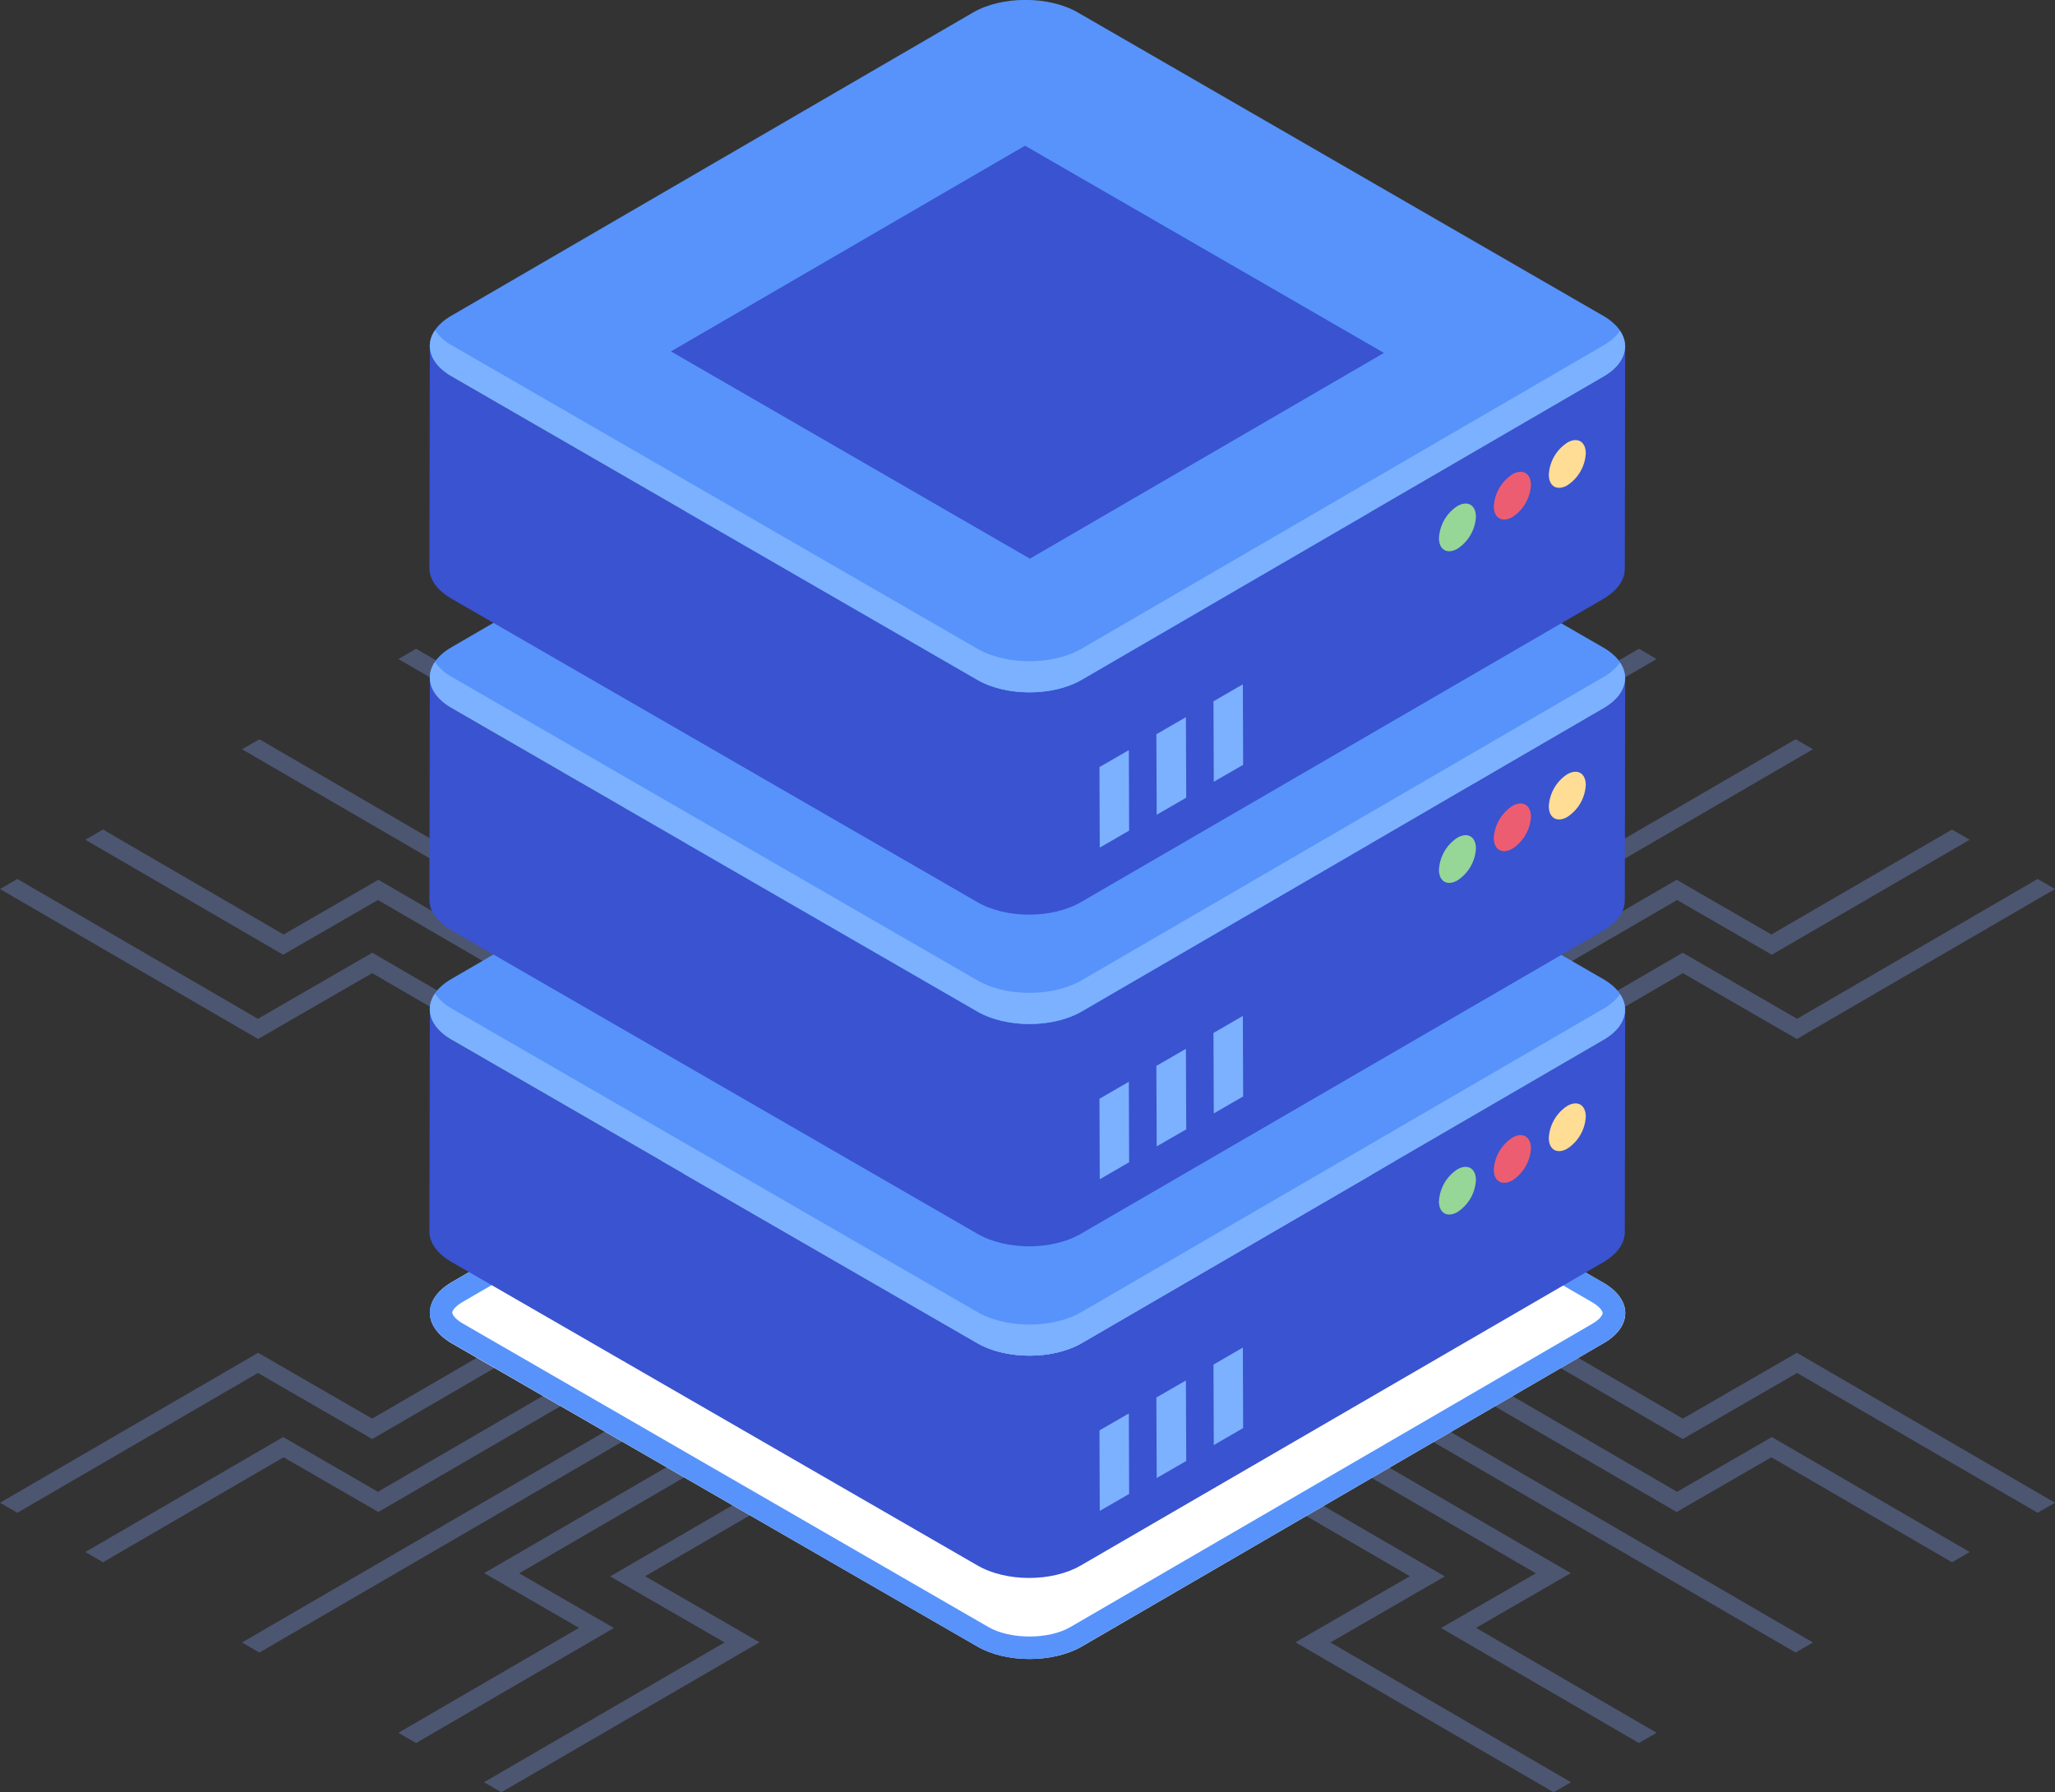 <svg xmlns="http://www.w3.org/2000/svg" xmlns:xlink="http://www.w3.org/1999/xlink" x="0" y="0" style="" xml:space="preserve" class="" viewBox="1 4.07 48 41.86"><rect x="1" y="4.07" width="48" height="41.86" fill="#333333" stroke="none"/><g><g fill="#4c5671"><path d="m9.696 37.682 8.042-4.673-.413-.239-7.632 4.435-2.664-1.538L1 39.17l.406.234 5.618-3.265z" fill="#4c5671" opacity="1" data-original="#4c5671" class=""></path><path d="m19.28 33.9-.413-.24-9.04 5.254-2.213-1.279-4.621 2.686.413.239 4.218-2.452 2.214 1.278zM20.313 34.496l-13.66 7.938.406.235 13.66-7.94zM13.126 40.818l9.04-5.253-.414-.239-9.442 5.488 2.214 1.278-4.218 2.451.413.239 4.621-2.686z" fill="#4c5671" opacity="1" data-original="#4c5671" class=""></path><path d="m23.7 36.451-.405-.234-8.043 4.673 2.672 1.543-5.619 3.265.406.234 6.03-3.503-2.672-1.543zM40.304 26.323l-8.042 4.674.413.239 7.632-4.436 2.664 1.538L49 24.835l-.406-.235-5.618 3.266z" fill="#4c5671" opacity="1" data-original="#4c5671" class=""></path><path d="m30.72 30.106.413.239 9.04-5.253 2.213 1.278 4.621-2.686-.413-.238-4.218 2.451-2.214-1.278zM29.687 29.51l13.66-7.94-.406-.233-13.66 7.938zM36.874 23.188l-9.04 5.253.414.238 9.442-5.488-2.213-1.278 4.218-2.45-.414-.24-4.621 2.686z" fill="#4c5671" opacity="1" data-original="#4c5671" class=""></path><path d="m26.3 27.554.405.234 8.043-4.673-2.672-1.542 5.619-3.266-.406-.234-6.03 3.504 2.672 1.542zM40.304 37.682l-8.042-4.673.413-.239 7.632 4.435 2.664-1.538L49 39.17l-.406.234-5.618-3.265z" fill="#4c5671" opacity="1" data-original="#4c5671" class=""></path><path d="m30.72 33.9.413-.24 9.04 5.254 2.213-1.279 4.621 2.686-.413.239-4.218-2.452-2.214 1.278zM29.687 34.496l13.66 7.938-.406.235-13.66-7.94zM36.874 40.818l-9.04-5.253.414-.239 9.442 5.488-2.213 1.278 4.218 2.451-.414.239-4.621-2.686z" fill="#4c5671" opacity="1" data-original="#4c5671" class=""></path><path d="m26.3 36.451.405-.234 8.043 4.673-2.672 1.543 5.619 3.265-.406.234-6.03-3.503 2.672-1.543zM9.696 26.323l8.042 4.674-.413.239L9.693 26.8l-2.664 1.538L1 24.835l.406-.235 5.618 3.266z" fill="#4c5671" opacity="1" data-original="#4c5671" class=""></path><path d="m19.28 30.106-.413.239-9.04-5.253-2.213 1.278-4.621-2.686.413-.238 4.218 2.451 2.214-1.278zM20.313 29.51l-13.66-7.94.406-.233 13.66 7.938zM13.126 23.188l9.04 5.253-.414.238-9.442-5.488 2.214-1.278-4.218-2.45.413-.24 4.621 2.686z" fill="#4c5671" opacity="1" data-original="#4c5671" class=""></path><path d="m23.7 27.554-.405.234-8.043-4.673 2.672-1.542-5.619-3.266.406-.234 6.03 3.504-2.672 1.542z" fill="#4c5671" opacity="1" data-original="#4c5671" class=""></path></g><path fill="#ffffff" d="M38.457 35.442 26.27 42.526c-.674.39-1.769.39-2.442 0l-12.284-7.084c-.663-.39-.674-1.021 0-1.42l12.189-7.085c.674-.39 1.768-.39 2.442 0l12.273 7.094c.684.39.684 1.022.01 1.411z" opacity="1" data-original="#ffffff" class=""></path><path fill="#5793fb" d="M38.45 34.029 26.173 26.94c-.673-.389-1.767-.392-2.442 0l-12.19 7.085c-.675.392-.666 1.026.007 1.414l12.277 7.088c.678.392 1.767.392 2.441 0l12.192-7.085c.674-.391.67-1.022-.008-1.414zm-.256.96-12.192 7.084c-.507.296-1.403.295-1.915 0l-12.276-7.089c-.194-.112-.246-.216-.246-.255 0-.037.05-.138.24-.248l12.191-7.085c.254-.148.604-.22.955-.22s.703.073.959.22l12.277 7.089c.182.105.247.21.247.254 0 .044-.063.147-.24.25z" opacity="1" data-original="#5793fb" class=""></path><path fill="#3a53d0" d="m38.96 27.656-.008 5.186c0 .26-.164.51-.501.709l-12.194 7.077c-.674.398-1.763.398-2.437 0l-12.28-7.086c-.337-.198-.51-.45-.51-.709l.01-5.195c0 .26.172.519.509.718l12.28 7.086c.674.389 1.763.389 2.437 0l12.193-7.086c.337-.2.502-.45.502-.7z" opacity="1" data-original="#3a53d0" class=""></path><path fill="#5793fb" d="M38.45 26.94c.678.393.682 1.023.008 1.415L26.266 35.44c-.674.392-1.763.392-2.441 0l-12.277-7.088c-.673-.388-.682-1.022-.008-1.414l12.191-7.085c.675-.392 1.77-.389 2.442 0z" opacity="1" data-original="#5793fb" class=""></path><path fill="#7bb1ff" d="m38.458 27.628-12.192 7.085c-.674.392-1.763.392-2.441 0l-12.277-7.088a1.128 1.128 0 0 1-.387-.35c-.246.36-.116.787.387 1.077l12.277 7.088c.678.392 1.767.392 2.441 0l12.192-7.084c.497-.29.62-.708.38-1.065-.084.122-.209.238-.38.337zM29.344 35.943l.007 1.88.686-.397-.007-1.88zM28.01 36.712l.008 1.88.69-.398-.008-1.88zM26.681 37.48l.007 1.88.686-.396-.007-1.88z" opacity="1" data-original="#7bb1ff" class=""></path><path fill="#3a53d0" d="m38.96 19.91-.008 5.186c0 .259-.164.51-.501.708l-12.194 7.078c-.674.398-1.763.398-2.437 0l-12.28-7.086c-.337-.199-.51-.45-.51-.709l.01-5.195c0 .26.172.518.509.718l12.28 7.086c.674.389 1.763.389 2.437 0l12.193-7.086c.337-.2.502-.45.502-.7z" opacity="1" data-original="#3a53d0" class=""></path><path fill="#5793fb" d="M38.45 19.195c.678.391.682 1.022.008 1.414l-12.192 7.085c-.674.391-1.763.391-2.441 0l-12.277-7.088c-.673-.389-.682-1.023-.008-1.415l12.191-7.084c.675-.392 1.77-.389 2.442 0z" opacity="1" data-original="#5793fb" class=""></path><path fill="#7bb1ff" d="m38.458 19.881-12.192 7.085c-.674.392-1.763.392-2.441 0l-12.277-7.088a1.128 1.128 0 0 1-.387-.35c-.246.36-.116.787.387 1.078l12.277 7.087c.678.392 1.767.392 2.441 0l12.192-7.084c.497-.29.62-.708.38-1.065-.084.123-.209.238-.38.337zM29.344 28.197l.007 1.879.686-.396-.007-1.88zM28.01 28.966l.008 1.88.69-.398-.008-1.88zM26.681 29.734l.007 1.88.686-.397-.007-1.88z" opacity="1" data-original="#7bb1ff" class=""></path><path fill="#3a53d0" d="m38.96 12.163-.008 5.186c0 .26-.164.51-.501.709l-12.194 7.078c-.674.397-1.763.397-2.437 0L11.54 18.05c-.337-.2-.51-.45-.51-.71l.01-5.194c0 .259.172.518.509.717l12.28 7.086c.674.39 1.763.39 2.437 0l12.193-7.086c.337-.2.502-.45.502-.7z" opacity="1" data-original="#3a53d0" class=""></path><path fill="#5793fb" d="M38.45 11.448c.678.392.682 1.023.008 1.415l-12.192 7.084c-.674.392-1.763.392-2.441 0L11.548 12.86c-.673-.388-.682-1.022-.008-1.414L23.731 4.36c.675-.391 1.77-.388 2.442 0z" opacity="1" data-original="#5793fb" class=""></path><path fill="#3a53d0" d="m16.672 12.278 8.27-4.805 8.384 4.84-8.27 4.806z" opacity="1" data-original="#3a53d0" class=""></path><path fill="#7bb1ff" d="M38.458 12.135 26.266 19.22c-.674.392-1.763.392-2.441 0l-12.277-7.088a1.128 1.128 0 0 1-.387-.35c-.246.36-.116.787.387 1.078l12.277 7.087c.678.392 1.767.392 2.441 0l12.192-7.084c.497-.29.62-.708.38-1.065-.084.123-.209.238-.38.337zM29.344 20.45l.007 1.88.686-.396-.007-1.88zM28.01 21.22l.008 1.88.69-.399-.008-1.88zM26.681 21.987l.007 1.88.686-.396-.007-1.88z" opacity="1" data-original="#7bb1ff" class=""></path><path fill="#96d696" d="M35.041 31.383a.952.952 0 0 0-.43.75c0 .271.194.384.433.246a.95.95 0 0 0 .43-.746c0-.274-.193-.388-.433-.25z" opacity="1" data-original="#96d696"></path><path fill="#ed5d71" d="M36.326 30.642a.958.958 0 0 0-.434.75c.001.272.197.384.437.246a.956.956 0 0 0 .43-.746c0-.275-.197-.387-.433-.25z" opacity="1" data-original="#ed5d71"></path><path fill="#ffdd94" d="M37.607 29.902a.952.952 0 0 0-.43.749c0 .272.194.385.433.247a.951.951 0 0 0 .43-.746c0-.275-.193-.389-.433-.25z" opacity="1" data-original="#ffdd94"></path><path fill="#96d696" d="M35.041 23.637a.952.952 0 0 0-.43.749c0 .272.194.385.433.247a.95.95 0 0 0 .43-.746c0-.275-.193-.389-.433-.25z" opacity="1" data-original="#96d696"></path><path fill="#ed5d71" d="M36.326 22.895a.958.958 0 0 0-.434.751c.001.272.197.383.437.245a.956.956 0 0 0 .43-.746c0-.274-.197-.386-.433-.25z" opacity="1" data-original="#ed5d71"></path><path fill="#ffdd94" d="M37.607 22.155a.952.952 0 0 0-.43.75c0 .271.194.384.433.246a.951.951 0 0 0 .43-.746c0-.274-.193-.388-.433-.25z" opacity="1" data-original="#ffdd94"></path><path fill="#96d696" d="M35.041 15.89a.952.952 0 0 0-.43.75c0 .271.194.385.433.246a.95.95 0 0 0 .43-.745c0-.275-.193-.389-.433-.25z" opacity="1" data-original="#96d696"></path><path fill="#ed5d71" d="M36.326 15.149a.958.958 0 0 0-.434.75c.001.273.197.384.437.246a.956.956 0 0 0 .43-.746c0-.275-.197-.387-.433-.25z" opacity="1" data-original="#ed5d71"></path><path fill="#ffdd94" d="M37.607 14.41a.952.952 0 0 0-.43.748c0 .272.194.385.433.247a.951.951 0 0 0 .43-.746c0-.275-.193-.389-.433-.25z" opacity="1" data-original="#ffdd94"></path></g></svg>